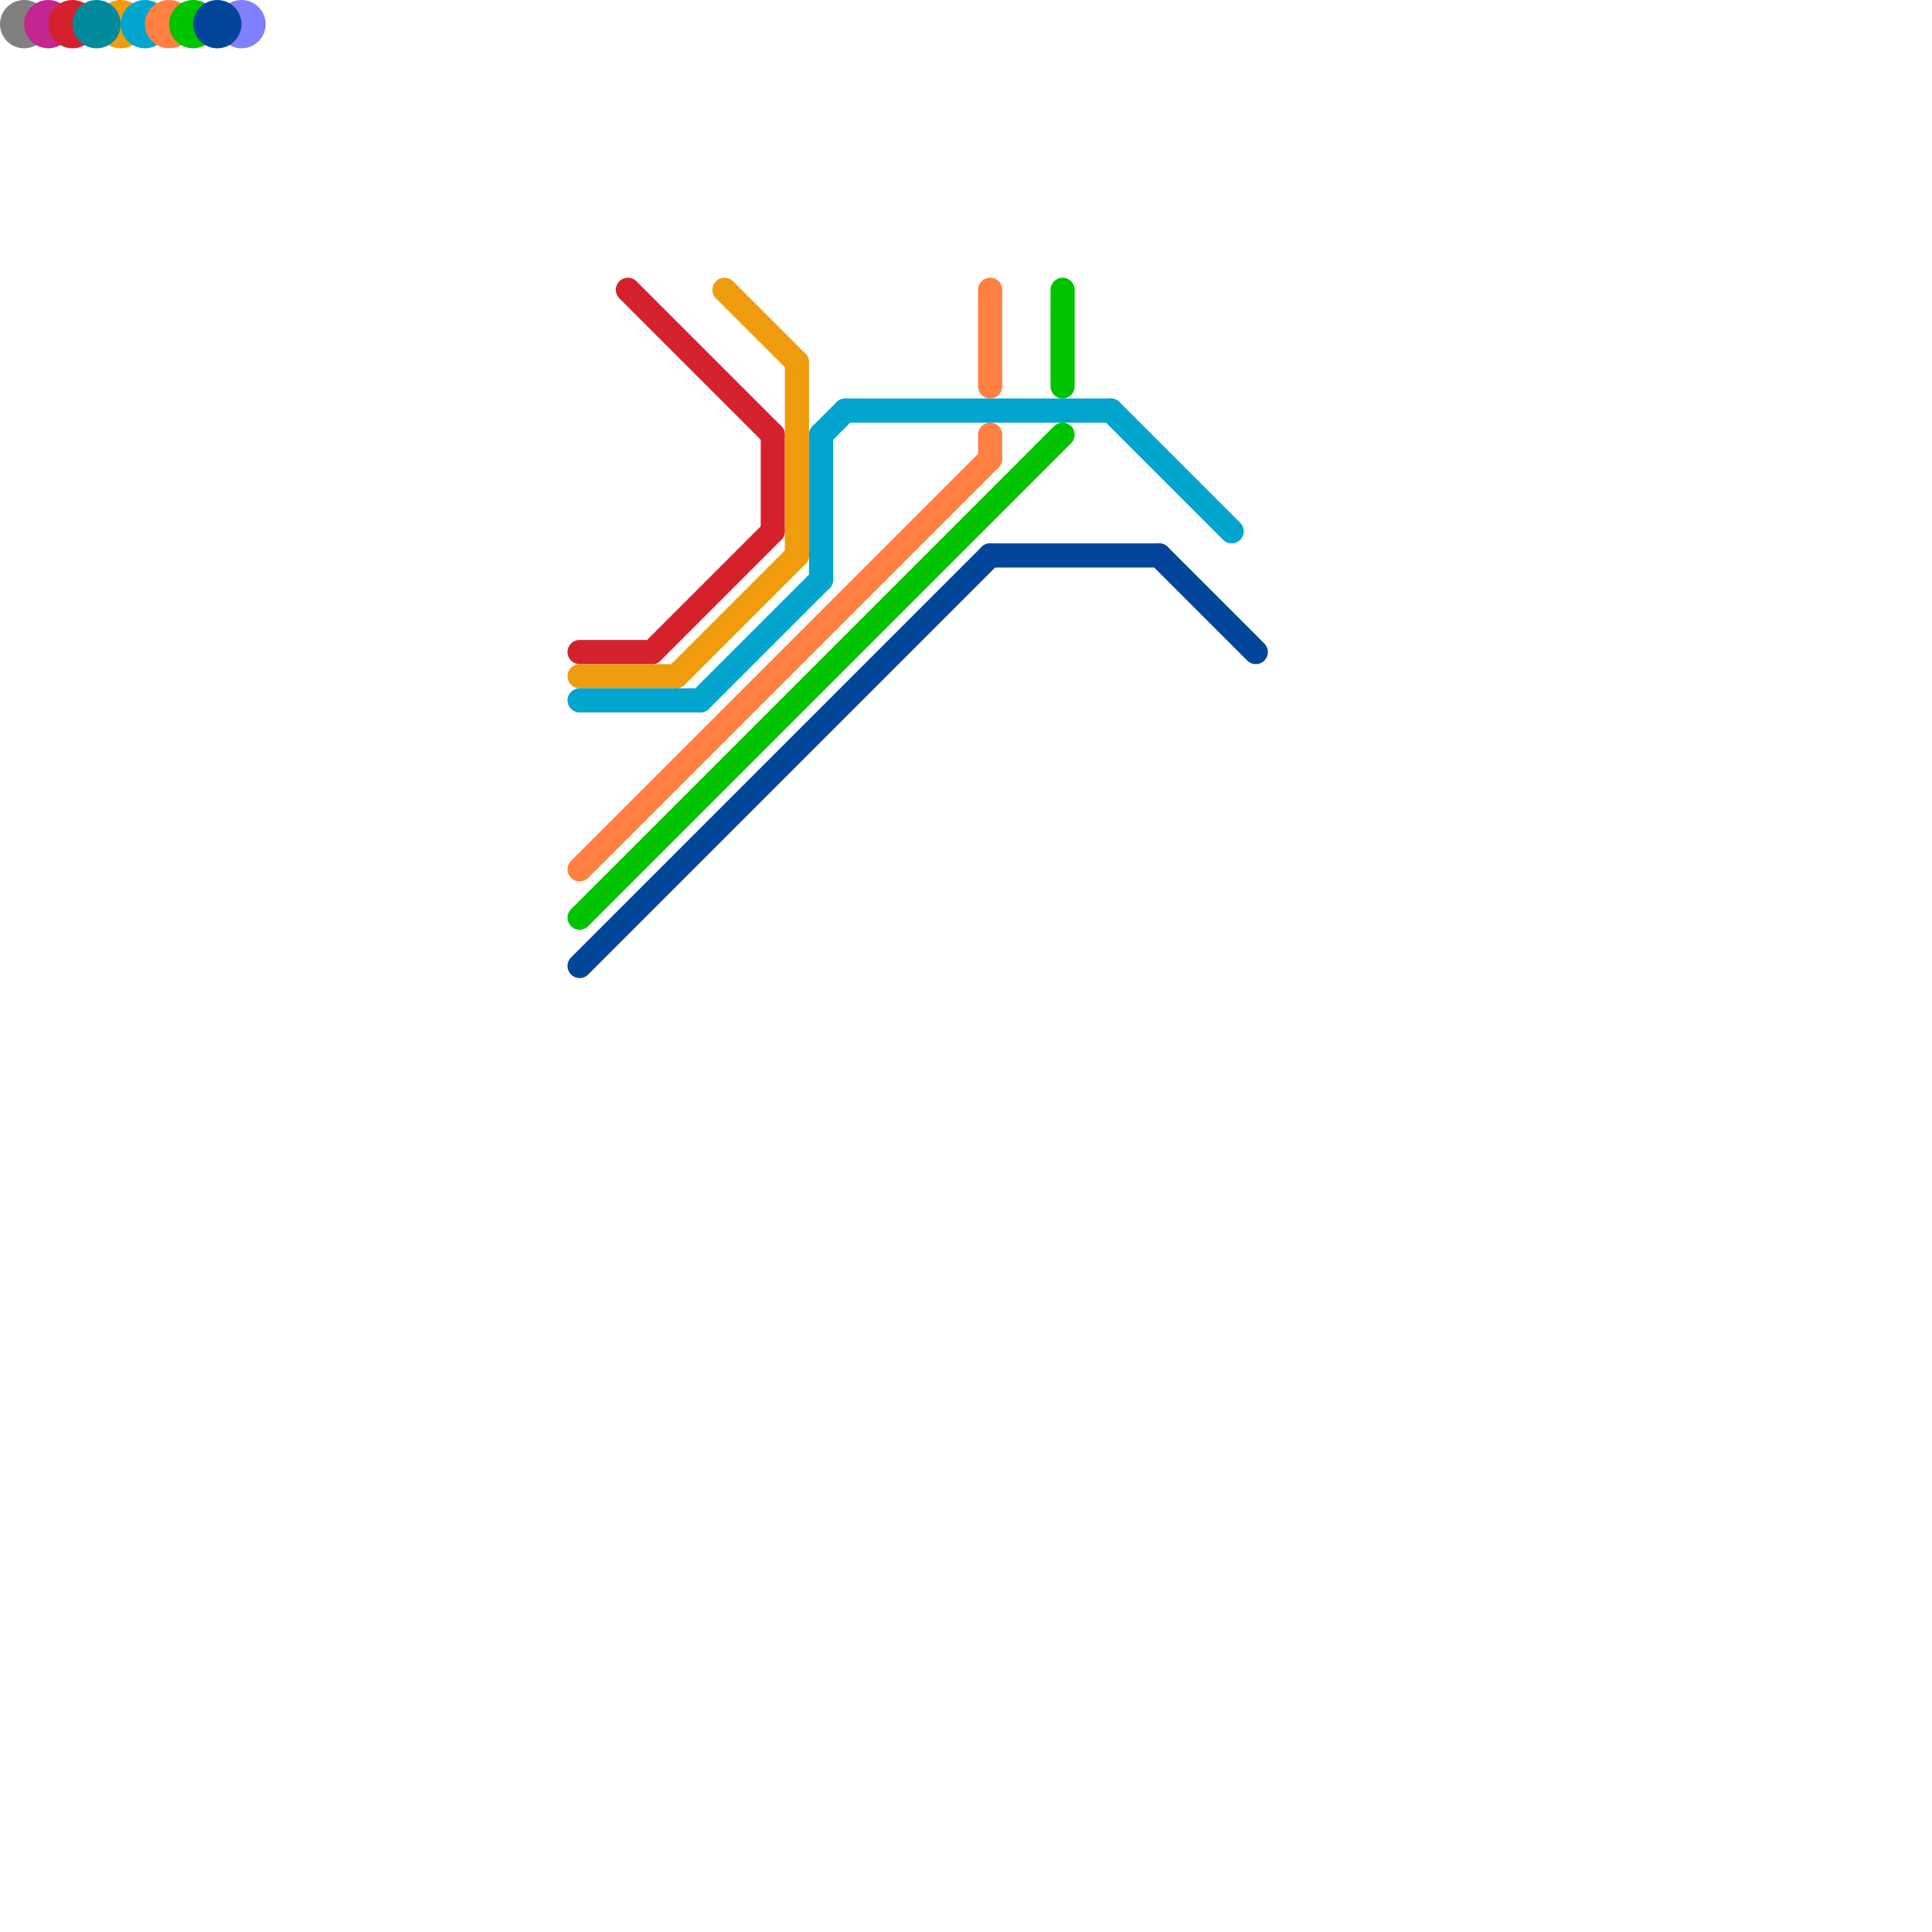 
<svg version="1.1" xmlns="http://www.w3.org/2000/svg" viewBox="0 0 80 80">
<style>text { font: 1px Helvetica; font-weight: 600; white-space: pre; dominant-baseline: central; } line { stroke-width: 1; fill: none; stroke-linecap: round; stroke-linejoin: round; } .c0 { stroke: #808080 } .c1 { stroke: #8080ff } .c2 { stroke: #c32691 } .c3 { stroke: #d5212d } .c4 { stroke: #ef9c0e } .c5 { stroke: #02a5ce } .c6 { stroke: #ff8040 } .c7 { stroke: #00c400 } .c8 { stroke: #03459b } .c9 { stroke: #018a9c }</style><defs><g id="wm-xf"><circle r="1.2" fill="#000"/><circle r="0.9" fill="#fff"/><circle r="0.6" fill="#000"/><circle r="0.3" fill="#fff"/></g><g id="wm"><circle r="0.6" fill="#000"/><circle r="0.3" fill="#fff"/></g></defs><circle cx="1" cy="1" r="1" fill="#808080" /><circle cx="10" cy="1" r="1" fill="#8080ff" /><circle cx="2" cy="1" r="1" fill="#c32691" /><line class="c3" x1="24" y1="27" x2="27" y2="27"/><line class="c3" x1="27" y1="27" x2="32" y2="22"/><line class="c3" x1="32" y1="18" x2="32" y2="22"/><line class="c3" x1="26" y1="12" x2="32" y2="18"/><circle cx="3" cy="1" r="1" fill="#d5212d" /><line class="c4" x1="33" y1="15" x2="33" y2="23"/><line class="c4" x1="30" y1="12" x2="33" y2="15"/><line class="c4" x1="28" y1="28" x2="33" y2="23"/><line class="c4" x1="24" y1="28" x2="28" y2="28"/><circle cx="5" cy="1" r="1" fill="#ef9c0e" /><line class="c5" x1="35" y1="17" x2="46" y2="17"/><line class="c5" x1="46" y1="17" x2="51" y2="22"/><line class="c5" x1="34" y1="18" x2="34" y2="24"/><line class="c5" x1="29" y1="29" x2="34" y2="24"/><line class="c5" x1="24" y1="29" x2="29" y2="29"/><line class="c5" x1="34" y1="18" x2="35" y2="17"/><circle cx="6" cy="1" r="1" fill="#02a5ce" /><line class="c6" x1="41" y1="12" x2="41" y2="16"/><line class="c6" x1="24" y1="36" x2="41" y2="19"/><line class="c6" x1="41" y1="18" x2="41" y2="19"/><circle cx="7" cy="1" r="1" fill="#ff8040" /><line class="c7" x1="24" y1="38" x2="44" y2="18"/><line class="c7" x1="44" y1="12" x2="44" y2="16"/><circle cx="8" cy="1" r="1" fill="#00c400" /><line class="c8" x1="24" y1="40" x2="41" y2="23"/><line class="c8" x1="41" y1="23" x2="48" y2="23"/><line class="c8" x1="48" y1="23" x2="52" y2="27"/><circle cx="9" cy="1" r="1" fill="#03459b" /><circle cx="4" cy="1" r="1" fill="#018a9c" />
</svg>
